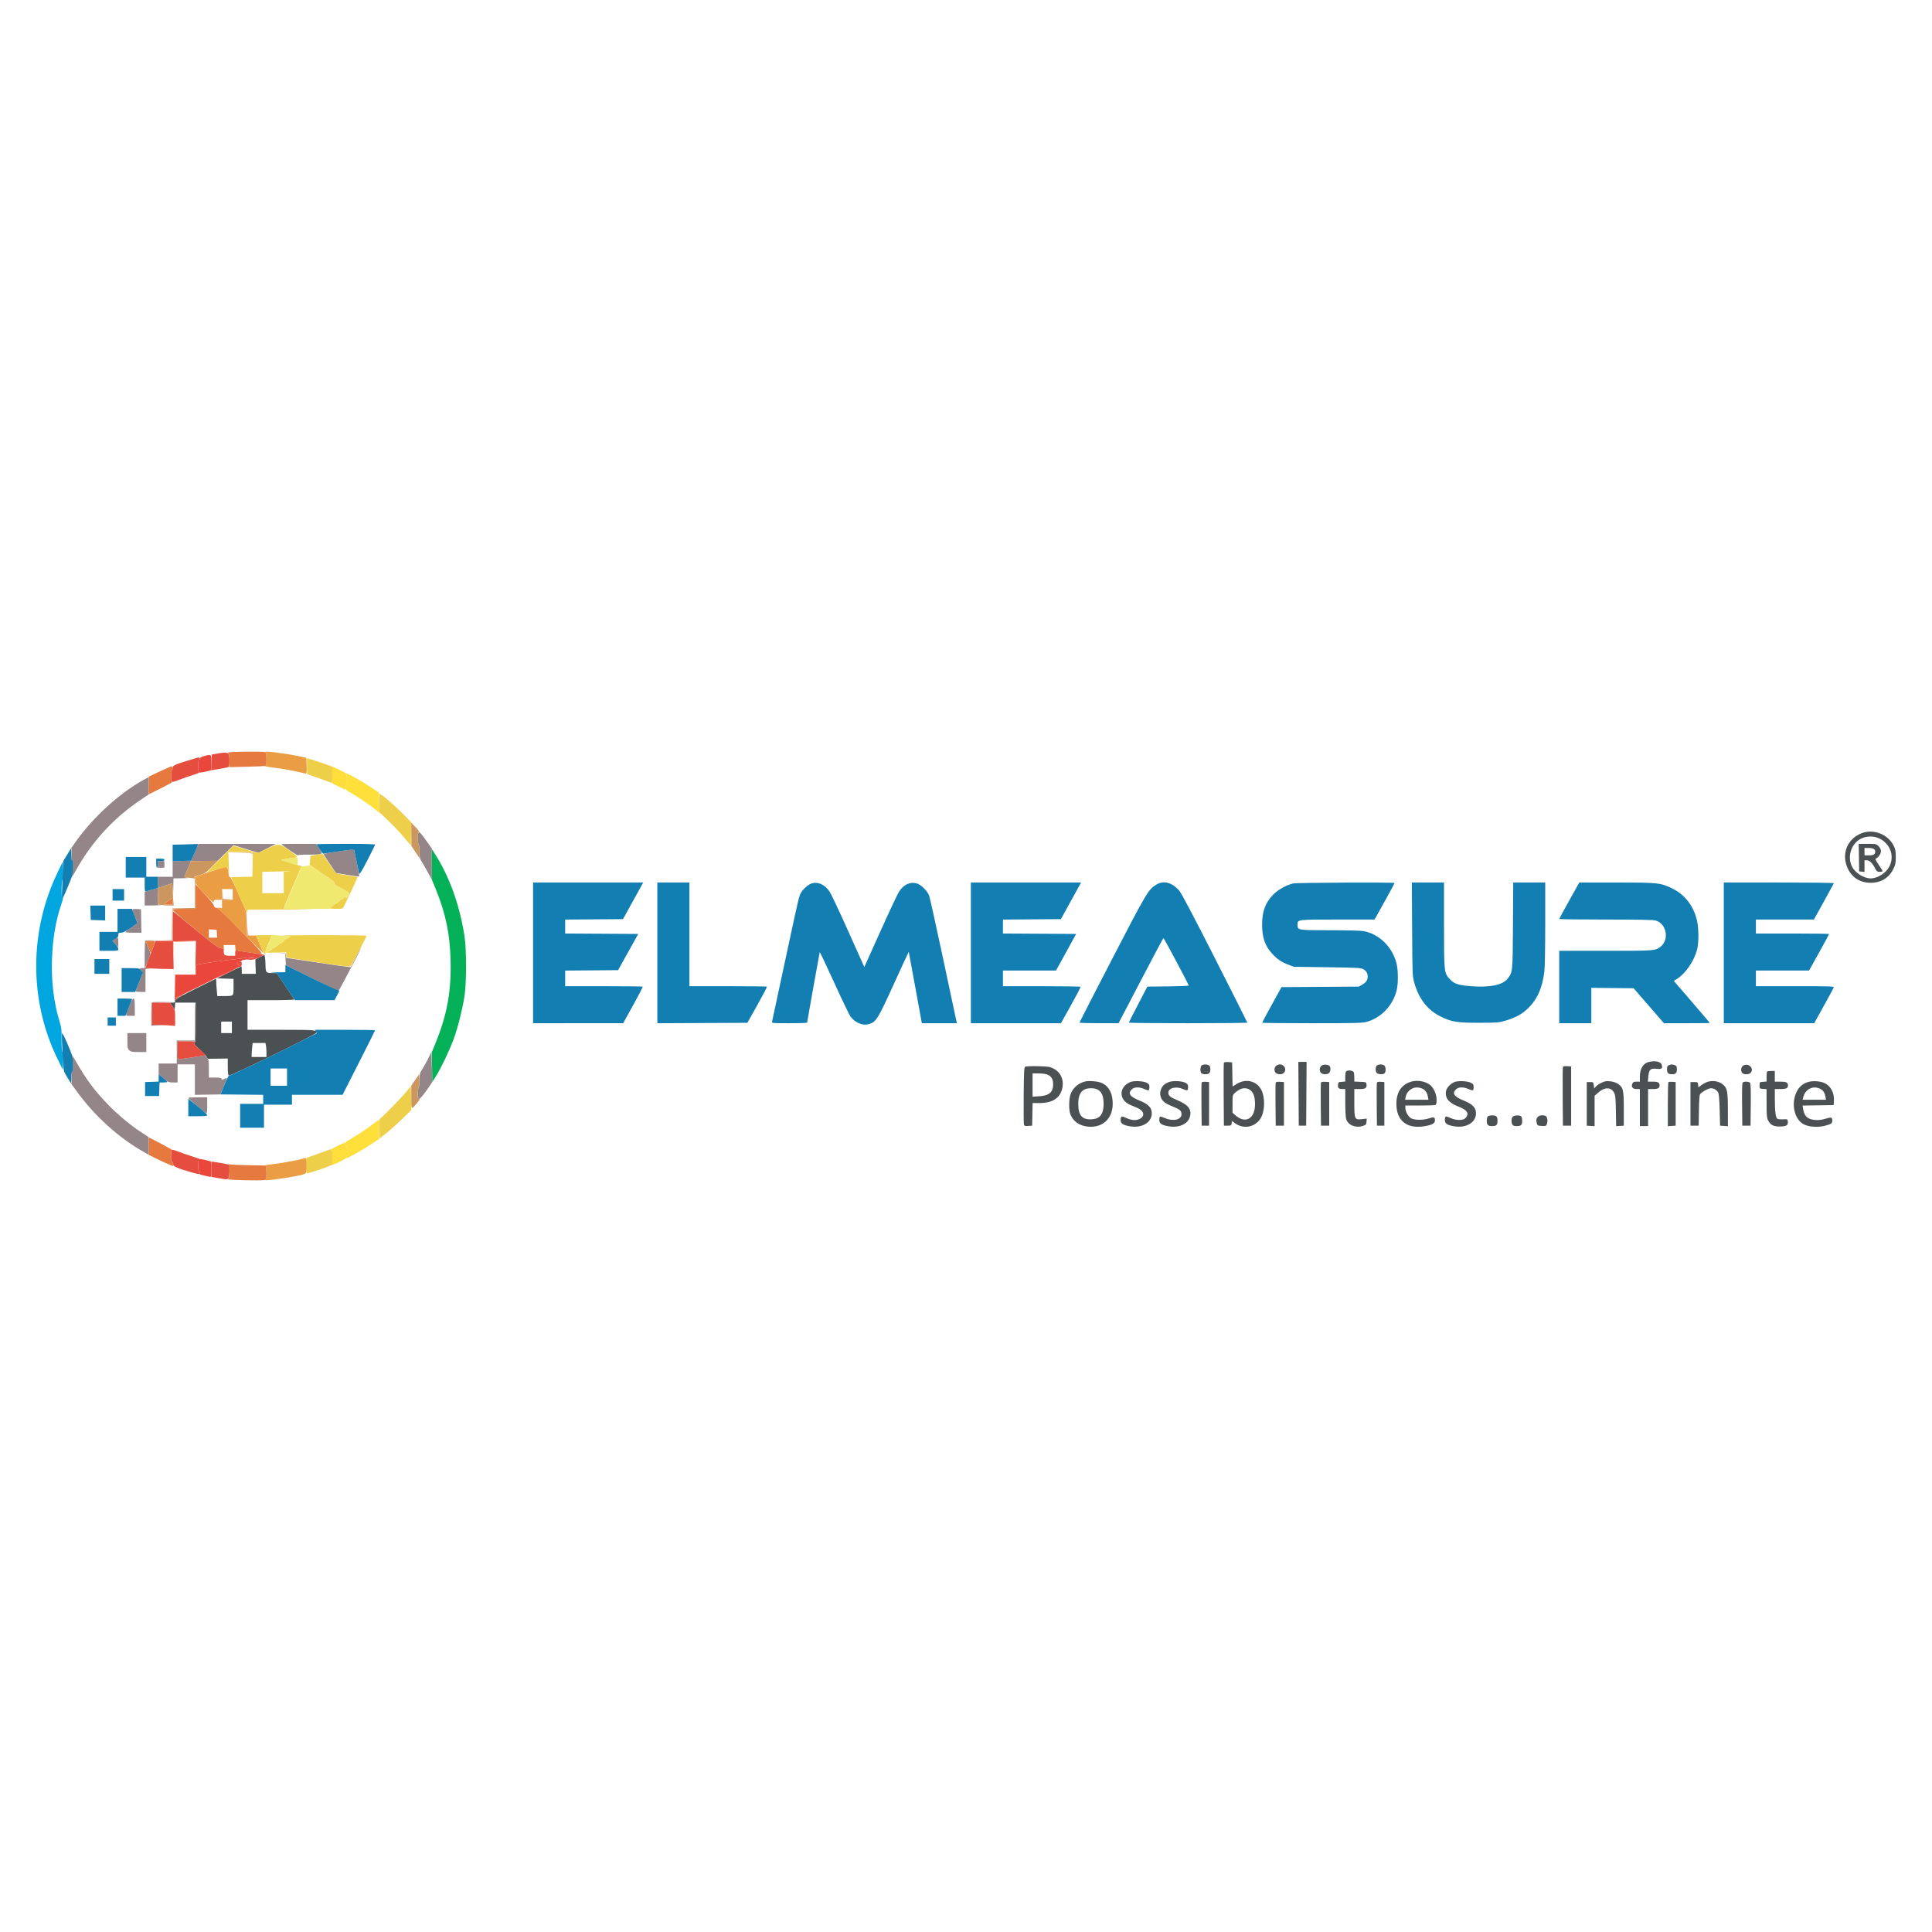 <svg xmlns="http://www.w3.org/2000/svg" xmlns:xlink="http://www.w3.org/1999/xlink" width="1080" height="1080" viewBox="0 0 1080 1080" xml:space="preserve"><desc>Created with Fabric.js 5.2.4</desc><defs></defs><rect x="0" y="0" width="100%" height="100%" fill="transparent"></rect><g transform="matrix(1 0 0 1 540 540)" id="c7729632-67af-4eb3-a6ff-5f8b910b944c"><rect style="stroke: none; stroke-width: 1; stroke-dasharray: none; stroke-linecap: butt; stroke-dashoffset: 0; stroke-linejoin: miter; stroke-miterlimit: 4; fill: rgb(255,255,255); fill-rule: nonzero; opacity: 1; visibility: hidden;" x="-540" y="-540" rx="0" ry="0" width="1080" height="1080"></rect></g><g transform="matrix(1 0 0 1 540 540)" id="c3f726fc-42aa-4e0e-9ea3-6a37c9bf7aff"></g><g transform="matrix(0.46 0 0 0.46 540 540)"><g style="">		<g transform="matrix(1 0 0 1 81.38 16.04)"><path style="stroke: none; stroke-width: 1; stroke-dasharray: none; stroke-linecap: butt; stroke-dashoffset: 0; stroke-linejoin: miter; stroke-miterlimit: 4; fill: rgb(75,81,82); fill-rule: evenodd; opacity: 1;" transform=" translate(-1211.49, -276.5)" d="M 2219.332 98.79 C 2200.886 105.383 2193.202 124.781 2201.977 142.605 C 2207.297 153.411 2217.041 159.333 2229.5 159.333 C 2241.87 159.333 2251.614 153.463 2256.942 142.8 C 2259.645 137.391 2260 135.677 2260 128.037 C 2260 120.769 2259.593 118.575 2257.443 114.261 C 2250.669 100.668 2233.537 93.713 2219.332 98.79 M 2220.086 104.717 C 2206.776 109.418 2200.224 126.719 2206.842 139.691 C 2210.796 147.44 2221.183 154 2229.5 154 C 2237.79 154 2248.204 147.442 2252.128 139.75 C 2262.636 119.151 2242.269 96.882 2220.086 104.717 M 2215.226 128.75 L 2215.5 145.5 L 2218.75 145.813 L 2222 146.127 L 2222 139.063 L 2222 132 L 2224.911 132 C 2228.15 132 2231.711 135.553 2235.068 142.134 C 2236.787 145.503 2237.488 146 2240.52 146 C 2242.434 146 2244 145.63 2244 145.178 C 2244 144.726 2241.775 141.126 2239.055 137.178 C 2236.109 132.901 2234.658 130 2235.466 130 C 2236.212 130 2237.987 128.615 2239.411 126.923 C 2242.918 122.756 2242.803 118.65 2239.077 114.923 C 2236.214 112.06 2235.936 112 2225.553 112 L 2214.952 112 L 2215.226 128.75 M 2222 121.5 L 2222 126 L 2227.3 126 C 2233.07 126 2235 124.831 2235 121.335 C 2235 118.407 2232.263 117 2226.566 117 L 2222 117 L 2222 121.5 M 271.5 249.8 L 266.5 252.5 L 266.789 261.25 L 267.078 270 L 258.539 270 L 250 270 L 250 265.5 C 250 263.025 249.804 261 249.565 261 C 249.325 261 242.499 264.262 234.396 268.25 L 219.662 275.5 L 229.831 275.785 L 240 276.07 L 240 285.918 C 240 297.406 240.483 296.964 227.895 296.986 L 220.289 297 L 219.652 290.25 C 219.301 286.538 219.011 281.813 219.007 279.75 C 219.003 277.688 218.777 276 218.505 276 C 218.233 276 206.983 281.508 193.505 288.241 C 172.34 298.813 169 300.789 169 302.741 C 169 304.587 168.449 305 165.986 305 L 162.972 305 L 165.736 309.193 L 168.5 313.387 L 168.807 309.193 L 169.115 305 L 181.557 305 L 194 305 L 194 328.8 C 194 346.484 193.679 352.932 192.75 353.892 C 191.741 354.936 192.806 356.376 198.287 361.375 C 202.021 364.78 205.911 368.84 206.933 370.398 L 208.791 373.231 L 220.896 373.064 L 233 372.897 L 233 382.98 C 233 390.334 233.352 393.198 234.301 393.562 C 236.612 394.449 340.824 343.524 340.941 341.45 C 341.125 338.189 338.763 338 297.8 338 L 257 338 L 257 320 L 257 302 L 285.583 302 C 301.604 302 314.02 301.614 313.833 301.121 C 313.65 300.637 308.775 293.231 303 284.663 L 292.5 269.083 L 288 269.028 C 278.98 268.917 279.104 269.069 278.784 257.723 C 278.626 252.121 278.057 247.538 277.5 247.381 C 276.95 247.226 274.25 248.315 271.5 249.8 M 225 335 L 225 342 L 231.5 342 L 238 342 L 238 335 L 238 328 L 231.5 328 L 225 328 L 225 335 M 262.648 359.25 C 262.301 362.137 262.013 365.962 262.009 367.75 L 262 371 L 271 371 L 280 371 L 280 365.625 C 280 362.669 279.719 358.844 279.375 357.125 L 278.75 354 L 271.014 354 L 263.279 354 L 262.648 359.25 M 1960.185 376.989 C 1953.068 378.674 1949 385.212 1949 394.968 L 1949 401 L 1944.979 401 C 1941.717 401 1940.753 401.448 1939.876 403.374 C 1938.099 407.274 1940.221 410 1945.035 410 L 1949 410 L 1949 432.5 L 1949 455 L 1954 455 L 1959 455 L 1959 432.5 L 1959 410 L 1964.8 410 C 1970.972 410 1973 408.887 1973 405.5 C 1973 402.095 1970.972 401 1964.661 401 L 1958.722 401 L 1959.273 394.926 C 1960.057 386.278 1961.817 384.6 1969.286 385.376 C 1975.649 386.037 1976.765 385.183 1975.6 380.543 C 1974.654 376.774 1967.784 375.191 1960.185 376.989 M 1443.477 378.198 C 1443.201 378.918 1443.093 396.381 1443.238 417.004 L 1443.5 454.5 L 1447.99 454.5 C 1452.139 454.5 1452.519 454.284 1452.99 451.655 L 1453.5 448.81 L 1456.192 450.931 C 1467.286 459.678 1482.669 456.41 1489.022 443.957 C 1493.423 435.33 1493.48 419.781 1489.141 411.277 C 1483.408 400.039 1470.301 396.784 1459.021 403.796 L 1454.053 406.885 L 1453.776 392.192 L 1453.5 377.5 L 1448.74 377.195 C 1445.508 376.988 1443.818 377.31 1443.477 378.198 M 1534.238 415.75 L 1534.5 454.5 L 1539 454.5 L 1543.5 454.5 L 1543.762 415.75 L 1544.023 377 L 1539 377 L 1533.977 377 L 1534.238 415.75 M 1416.75 381.08 C 1414.695 382.277 1414.319 388.919 1416.2 390.8 C 1416.86 391.46 1419.02 392 1421 392 C 1425.581 392 1427 390.542 1427 385.835 C 1427 383.136 1426.452 381.777 1425.066 381.035 C 1422.635 379.734 1419.027 379.754 1416.75 381.08 M 1507.223 381.557 C 1504.583 383.405 1504.239 388.096 1506.571 390.429 C 1507.436 391.293 1509.654 392 1511.5 392 C 1515.615 392 1518 389.793 1518 385.985 C 1518 382.822 1514.936 380 1511.5 380 C 1510.37 380 1508.445 380.701 1507.223 381.557 M 1562.25 381.495 C 1559.586 383.411 1559.231 388.088 1561.571 390.429 C 1562.436 391.293 1564.654 392 1566.5 392 C 1568.346 392 1570.564 391.293 1571.429 390.429 C 1573.107 388.75 1573.497 384.332 1572.154 382.215 C 1570.813 380.102 1564.796 379.665 1562.25 381.495 M 1629.75 381.08 C 1627.208 382.561 1627.338 389.576 1629.934 390.965 C 1632.546 392.363 1637.326 392.274 1638.8 390.8 C 1640.795 388.805 1640.3 382.231 1638.066 381.035 C 1635.635 379.734 1632.027 379.754 1629.75 381.08 M 1984.25 381.031 C 1982.465 381.748 1982 382.728 1982 385.768 C 1982 390.542 1983.404 392 1988 392 C 1992.595 392 1994 390.542 1994 385.775 C 1994 382.59 1993.571 381.787 1991.435 380.975 C 1988.392 379.818 1987.245 379.827 1984.25 381.031 M 2075 381.264 C 2072.184 382.709 2071.247 386.724 2072.974 389.951 C 2074.338 392.501 2081.049 392.808 2083.429 390.429 C 2088.408 385.45 2081.494 377.932 2075 381.264 M 1202 382.917 C 1200.727 383.773 1200.456 388.964 1200.207 417.213 C 1200.046 435.521 1200.174 451.537 1200.49 452.803 C 1201.003 454.86 1201.57 455.074 1205.782 454.803 L 1210.5 454.5 L 1210.778 440.75 L 1211.056 427 L 1219.402 427 C 1236.158 427 1245.478 420.333 1247.491 406.905 C 1248.866 397.739 1244.55 389.18 1236.5 385.107 C 1231.993 382.827 1230.119 382.545 1217.5 382.243 C 1209.162 382.044 1202.893 382.317 1202 382.917 M 1855.477 383.2 C 1855.2 383.921 1855.092 400.259 1855.237 419.506 L 1855.5 454.5 L 1860.5 454.5 L 1865.5 454.5 L 1865.5 418.5 L 1865.5 382.5 L 1860.74 382.195 C 1857.504 381.987 1855.818 382.31 1855.477 383.2 M 1592.75 388.039 C 1591.401 388.856 1591 390.451 1591 394.992 L 1591 400.885 L 1586.75 401.193 C 1582.72 401.484 1582.483 401.676 1582.176 404.895 C 1581.802 408.814 1583.06 409.963 1587.75 409.985 L 1591 410 L 1591.006 426.25 C 1591.009 435.188 1591.472 444.159 1592.035 446.186 C 1594.128 453.723 1603.315 457.672 1612.21 454.858 C 1616.174 453.603 1616.524 453.21 1616.814 449.693 L 1617.128 445.886 L 1611.2 446.557 C 1602.367 447.556 1602 446.747 1602 426.277 L 1602 410 L 1608.378 410 C 1615.549 410 1617.337 408.795 1616.822 404.31 C 1616.506 401.55 1616.372 401.495 1609.25 401.206 L 1602 400.912 L 1601.985 395.706 C 1601.976 392.843 1601.616 389.944 1601.185 389.265 C 1600.084 387.532 1594.844 386.77 1592.75 388.039 M 2103.667 388.667 C 2103.3 389.033 2103 391.932 2103 395.109 L 2103 400.885 L 2098.75 401.193 C 2094.51 401.499 2094.5 401.509 2094.5 405.5 C 2094.5 409.491 2094.51 409.501 2098.75 409.807 L 2103 410.115 L 2103.002 427.307 C 2103.003 441.699 2103.288 445.059 2104.752 447.929 C 2107.663 453.639 2111.15 455.5 2118.927 455.497 C 2126.955 455.494 2129.244 454.123 2128.801 449.585 C 2128.501 446.51 2128.483 446.501 2123 446.78 C 2119.975 446.933 2116.887 446.651 2116.138 446.151 C 2114.038 444.751 2113.091 437.747 2113.044 423.25 L 2113 410 L 2119.8 410 C 2126.997 410 2129 409.02 2129 405.5 C 2129 401.98 2126.997 401 2119.8 401 L 2113 401 L 2113 394.5 L 2113 388 L 2108.667 388 C 2106.283 388 2104.033 388.3 2103.667 388.667 M 1211 405.128 L 1211 419.257 L 1218.796 418.806 C 1230.934 418.103 1236 413.904 1236 404.546 C 1236 394.763 1231.166 391 1218.599 391 L 1211 391 L 1211 405.128 M 1274.5 400.872 C 1266.86 402.893 1260.902 407.888 1257.646 415 C 1255.168 420.412 1254.737 434.309 1256.86 440.336 C 1259.918 449.016 1267.871 454.69 1278.35 455.668 C 1295.912 457.308 1308.132 446.256 1308.391 428.5 C 1308.575 415.882 1304.321 407.245 1295.773 402.884 C 1291.348 400.627 1279.618 399.517 1274.5 400.872 M 1330.664 401.164 C 1328.554 401.755 1325.313 403.754 1323.462 405.605 C 1315.721 413.346 1318.682 424.583 1329.697 429.265 C 1331.788 430.154 1335.6 431.766 1338.166 432.847 C 1346.961 436.553 1348.028 443.419 1340.308 446.645 C 1335.925 448.476 1330.505 447.88 1324.277 444.881 C 1319.241 442.456 1318 442.981 1318 447.536 C 1318 451.926 1320.736 453.792 1329.336 455.265 C 1345.39 458.015 1357.933 449.115 1355.591 436.635 C 1354.635 431.539 1350.274 427.738 1341.17 424.069 C 1329.31 419.288 1326.525 415.384 1331.455 410.455 C 1334.544 407.365 1340.624 407.193 1346.851 410.018 C 1349.244 411.104 1351.607 411.743 1352.101 411.437 C 1352.596 411.132 1353 409.345 1353 407.467 C 1353 404.635 1352.453 403.768 1349.795 402.394 C 1345.858 400.358 1335.834 399.714 1330.664 401.164 M 1376.566 401.521 C 1371.586 403.422 1369.083 405.651 1367.362 409.718 C 1365.57 413.952 1365.642 417.443 1367.606 421.583 C 1369.441 425.449 1373.274 428.08 1382.125 431.549 C 1390.031 434.647 1392 436.458 1392 440.632 C 1392 447.374 1381.686 449.683 1371.641 445.19 C 1368.969 443.994 1366.382 443.264 1365.891 443.567 C 1365.401 443.87 1365 445.656 1365 447.536 C 1365 451.926 1367.736 453.792 1376.336 455.265 C 1388.708 457.384 1399.524 452.66 1402.117 444.004 C 1404.802 435.041 1400.499 429.222 1387 423.559 C 1378.088 419.82 1376 418.078 1376 414.381 C 1376 408.581 1385.544 406.249 1393.851 410.018 C 1396.244 411.104 1398.607 411.743 1399.101 411.437 C 1399.596 411.132 1400 409.345 1400 407.467 C 1400 404.627 1399.454 403.769 1396.758 402.375 C 1392.32 400.08 1381.535 399.624 1376.566 401.521 M 1669.759 401.423 C 1657.777 405.699 1652.112 416.08 1653.287 431.61 C 1654.659 449.747 1667.377 458.544 1687.315 455.146 C 1696.749 453.538 1700 451.715 1700 448.033 C 1700 443.997 1698.759 443.584 1692.728 445.613 C 1685.882 447.916 1675.548 447.918 1671.171 445.617 C 1667.548 443.712 1664.059 437.434 1664.022 432.75 L 1664 430 L 1681.418 430 C 1690.998 430 1699.548 429.727 1700.418 429.393 C 1701.605 428.938 1702 427.36 1702 423.072 C 1702 415.892 1698.051 407.53 1693.118 404.261 C 1686.638 399.969 1677.085 398.808 1669.759 401.423 M 1724.664 401.164 C 1719.709 402.553 1714.278 407.999 1713.451 412.407 C 1711.885 420.759 1716.797 426.837 1728.832 431.436 C 1739.509 435.516 1742.108 440.05 1736.884 445.483 C 1734.115 448.364 1725.04 448.196 1718.777 445.147 C 1716.18 443.883 1713.592 443.134 1713.027 443.483 C 1712.462 443.832 1712 445.656 1712 447.536 C 1712 451.926 1714.736 453.792 1723.336 455.265 C 1739.39 458.015 1751.933 449.115 1749.591 436.635 C 1748.635 431.539 1744.274 427.738 1735.17 424.069 C 1723.31 419.288 1720.525 415.384 1725.455 410.455 C 1728.544 407.365 1734.624 407.193 1740.851 410.018 C 1743.244 411.104 1745.607 411.743 1746.101 411.437 C 1746.596 411.132 1747 409.345 1747 407.467 C 1747 404.635 1746.453 403.768 1743.795 402.394 C 1739.858 400.358 1729.834 399.714 1724.664 401.164 M 1905.994 400.886 C 1901.757 402.256 1897.591 404.689 1895.498 407.014 L 1893.5 409.233 L 1893 405.367 C 1892.514 401.606 1892.391 401.5 1888.5 401.5 L 1884.5 401.5 L 1884.5 428 L 1884.5 454.5 L 1889.25 454.805 L 1894 455.11 L 1894 436.64 L 1894 418.17 L 1898.614 414.109 C 1906.1 407.519 1913.629 407.508 1917.491 414.08 C 1919.27 417.109 1919.539 419.65 1919.844 436.301 L 1920.189 455.102 L 1924.844 454.801 L 1929.5 454.5 L 1929.5 434 C 1929.5 410.786 1928.789 407.857 1922.094 403.464 C 1918.175 400.893 1910.013 399.586 1905.994 400.886 M 2030.748 401.427 C 2028.684 402.163 2025.45 403.945 2023.562 405.385 L 2020.127 408.005 L 2019.814 404.752 C 2019.511 401.611 2019.347 401.5 2015 401.5 L 2010.5 401.5 L 2010.5 428 L 2010.5 454.5 L 2015.5 454.5 L 2020.5 454.5 L 2020.773 436.074 C 2020.962 423.362 2021.427 417.185 2022.273 416.154 C 2024.693 413.204 2032.45 409 2035.473 409 C 2038.971 409 2042.393 411.069 2044.242 414.301 C 2045.075 415.757 2045.669 422.922 2046 435.5 L 2046.5 454.5 L 2051.25 454.805 L 2056 455.11 L 2055.978 434.805 C 2055.955 413.049 2055.197 409.092 2050.207 404.655 C 2045.446 400.421 2037.337 399.076 2030.748 401.427 M 2153.821 401.336 C 2147.203 403.201 2142.581 407.112 2139.463 413.486 C 2132.387 427.948 2136.84 447.355 2148.532 453.015 C 2154.942 456.118 2165.446 456.77 2173.947 454.592 C 2181.859 452.565 2183.185 451.516 2182.801 447.585 C 2182.454 444.033 2181.655 443.945 2173 446.501 C 2166.662 448.373 2158.803 447.984 2154.129 445.567 C 2150.557 443.719 2148.333 439.937 2147.404 434.127 L 2146.752 430.045 L 2165.626 429.773 L 2184.5 429.5 L 2184.824 424.5 C 2185.442 414.951 2181.284 406.716 2173.954 402.977 C 2168.879 400.387 2159.807 399.648 2153.821 401.336 M 1416.473 402.209 C 1416.194 402.938 1416.085 415.002 1416.232 429.017 L 1416.5 454.5 L 1421 454.5 L 1425.5 454.5 L 1425.5 428 L 1425.5 401.5 L 1421.241 401.192 C 1418.394 400.986 1416.813 401.323 1416.473 402.209 M 1506.472 402.212 C 1506.193 402.939 1506.085 415.002 1506.232 429.017 L 1506.5 454.5 L 1511.5 454.5 L 1516.5 454.5 L 1516.5 428 L 1516.5 401.5 L 1511.74 401.195 C 1508.485 400.986 1506.819 401.308 1506.472 402.212 M 1561.472 402.212 C 1561.193 402.939 1561.085 415.002 1561.232 429.017 L 1561.5 454.5 L 1566.5 454.5 L 1571.5 454.5 L 1571.5 428 L 1571.5 401.5 L 1566.74 401.195 C 1563.485 400.986 1561.819 401.308 1561.472 402.212 M 1629.473 402.209 C 1629.194 402.938 1629.085 415.002 1629.232 429.017 L 1629.5 454.5 L 1634 454.5 L 1638.5 454.5 L 1638.5 428 L 1638.5 401.5 L 1634.241 401.192 C 1631.394 400.986 1629.813 401.323 1629.473 402.209 M 1983.714 401.62 C 1983.321 402.012 1983 414.208 1983 428.721 L 1983 455.11 L 1987.75 454.805 L 1992.5 454.5 L 1992.5 428 L 1992.5 401.5 L 1988.464 401.203 C 1986.244 401.04 1984.106 401.227 1983.714 401.62 M 2074.233 401.835 C 2073.252 402.458 2073.026 408.492 2073.233 428.57 L 2073.5 454.5 L 2078.5 454.5 L 2083.5 454.5 L 2083.767 429.123 C 2083.956 411.241 2083.698 403.341 2082.895 402.373 C 2081.654 400.879 2076.267 400.544 2074.233 401.835 M 1671.304 409.956 C 1667.488 412.283 1665.259 415.457 1664.39 419.802 L 1663.75 423 L 1677.92 423 L 1692.091 423 L 1691.394 419.25 C 1690.442 414.117 1688.2 410.982 1684.328 409.364 C 1679.763 407.456 1675.052 407.671 1671.304 409.956 M 2155.034 409.752 C 2151.456 411.556 2148.643 415.457 2147.461 420.25 L 2146.783 423 L 2161.003 423 L 2175.223 423 L 2174.537 419.25 C 2173.59 414.067 2171.44 411.082 2167.454 409.416 C 2162.945 407.532 2159.235 407.632 2155.034 409.752 M 1273.42 410.886 C 1268.567 413.845 1266.5 419.147 1266.553 428.5 C 1266.63 442.094 1271.327 447.399 1282.718 446.759 C 1292.926 446.185 1297.34 440.525 1297.347 428 C 1297.355 414.821 1292.658 409.007 1282 409.007 C 1278.379 409.007 1275.448 409.649 1273.42 410.886 M 1462.5 410.569 C 1460.85 411.426 1458.263 413.307 1456.75 414.75 C 1454.085 417.294 1454 417.703 1454 428.083 L 1454 438.793 L 1457.611 441.963 C 1469.737 452.61 1481.309 446.039 1481.322 428.5 C 1481.328 419.76 1479.727 414.79 1475.857 411.533 C 1472.336 408.57 1467.082 408.191 1462.5 410.569 M 1764.2 443.2 C 1763.54 443.86 1763 446.245 1763 448.5 C 1763 453.658 1764.342 455 1769.5 455 C 1774.658 455 1776 453.658 1776 448.5 C 1776 443.342 1774.658 442 1769.5 442 C 1767.245 442 1764.86 442.54 1764.2 443.2 M 1794.571 443.571 C 1792.778 445.365 1792.505 450.206 1794.035 453.066 C 1794.81 454.514 1796.142 455 1799.335 455 C 1804.66 455 1806 453.693 1806 448.5 C 1806 446.245 1805.46 443.86 1804.8 443.2 C 1803.078 441.478 1796.424 441.719 1794.571 443.571 M 1824.363 444.568 C 1823.043 446.583 1822.877 447.93 1823.59 450.818 C 1824.481 454.421 1824.613 454.506 1829.755 454.802 C 1834.704 455.087 1835.071 454.942 1836.071 452.313 C 1837.397 448.827 1836.456 443.389 1834.391 442.597 C 1830.525 441.113 1826.051 441.993 1824.363 444.568" stroke-linecap="round"></path></g>		<g transform="matrix(1 0 0 1 -867.85 -0.01)"><path style="stroke: none; stroke-width: 1; stroke-dasharray: none; stroke-linecap: butt; stroke-dashoffset: 0; stroke-linejoin: miter; stroke-miterlimit: 4; fill: rgb(148,134,136); fill-rule: evenodd; opacity: 1;" transform=" translate(-262.25, -260.45)" d="M 130.076 34.598 C 101.113 50.718 68.98 80.052 48.409 109.152 L 43 116.805 L 43.015 125.152 C 43.026 131.111 43.32 133.071 44.043 132 C 45.224 130.251 44.818 147.899 43.583 152 C 43.169 153.375 45.17 150.236 48.029 145.024 C 67.304 109.895 94.364 80.396 127.75 58.12 L 137 51.948 L 137 41.474 C 137 35.713 136.887 31.005 136.75 31.011 C 136.613 31.018 133.609 32.632 130.076 34.598 M 464 104.891 C 464 109.286 464.45 113.16 465 113.5 C 465.55 113.84 466 117.591 466 121.837 C 466 126.96 466.487 130.251 467.45 131.625 C 468.247 132.764 471.622 138.591 474.95 144.574 L 481 155.454 L 481 136.604 L 481 117.754 L 476.321 111.127 C 464.926 94.985 464 94.517 464 104.891 M 192.905 122.284 L 188.472 132.5 L 177.236 132.783 L 166 133.066 L 166 142.533 L 166 152 L 157 152 L 148 152 L 148 158.813 L 148 165.627 L 140 167.939 L 132 170.25 L 132 178.625 L 132 187 L 143.25 186.84 C 149.438 186.752 153.022 186.497 151.216 186.274 L 147.931 185.868 L 148.216 175.684 L 148.5 165.5 L 156.5 162.835 C 160.9 161.37 164.82 160.132 165.211 160.085 C 165.602 160.038 166.072 163.938 166.255 168.75 C 166.562 176.805 166.605 176.566 166.794 165.75 L 167 154 L 177.75 153.825 C 183.662 153.729 186.55 153.476 184.167 153.264 C 181.319 153.01 180.002 152.469 180.325 151.688 C 180.595 151.035 182.5 146.563 184.557 141.75 L 188.297 133 L 204.289 133 L 220.28 133 L 230.141 123.312 L 240.002 113.624 L 255.062 118.29 L 270.122 122.956 L 280.811 117.539 L 291.5 112.123 L 244.419 112.095 L 197.337 112.067 L 192.905 122.284 M 298.083 112.409 C 300.454 114.739 318 126.697 318 125.983 C 318 125.429 323.295 125.087 330.75 125.161 C 337.762 125.229 344.497 124.88 345.716 124.383 C 347.923 123.485 347.916 123.456 344.216 117.754 L 340.5 112.027 L 319.083 112.013 C 307.304 112.006 297.854 112.184 298.083 112.409 M 367.659 121.102 C 357.847 122.613 349.635 124.032 349.411 124.256 C 349.187 124.479 352.506 129.801 356.787 136.081 L 364.57 147.5 L 378.421 149.78 C 386.04 151.034 392.468 151.866 392.706 151.627 C 393.243 151.091 386.888 119.719 386.083 118.928 C 385.762 118.614 377.472 119.592 367.659 121.102 M 148 137 L 148 141 L 152 141 L 156 141 L 156 137 L 156 133 L 152 133 L 148 133 L 148 137 M 117 191.843 C 117 192.364 118.35 195.963 120 199.84 C 121.65 203.718 122.993 207.253 122.984 207.695 C 122.975 208.138 119.796 210.727 115.92 213.449 C 112.044 216.171 108.649 218.758 108.377 219.199 C 108.105 219.639 112.421 220 117.968 220 L 128.055 220 L 127.777 205.75 L 127.5 191.5 L 122.25 191.198 C 119.362 191.031 117 191.322 117 191.843 M 95.75 227.758 C 94.237 228.696 93 229.721 93 230.035 C 93 230.35 94.575 232.134 96.5 234 L 100 237.392 L 100 231.696 C 100 228.563 99.662 226.012 99.25 226.027 C 98.838 226.041 97.263 226.82 95.75 227.758 M 132.667 229.667 C 132.3 230.033 132 237.683 132 246.667 L 132 263 L 129 263 C 125.496 263 125.301 263.619 127.918 266.436 C 129.817 268.479 129.792 268.61 125.418 279.456 C 122.988 285.482 121 290.769 121 291.206 C 121 291.643 123.7 292 127 292 L 133 292 L 133 278.066 L 133 264.133 L 135.75 263.716 L 138.5 263.3 L 135.75 263.15 C 134.238 263.067 133 262.597 133 262.105 C 133 261.612 134.35 258.037 136 254.16 C 137.65 250.282 139 246.385 139 245.5 C 139 244.615 137.678 240.783 136.061 236.985 L 133.123 230.079 L 141.311 229.743 L 149.5 229.407 L 141.417 229.204 C 136.971 229.092 133.033 229.3 132.667 229.667 M 388.394 250.25 C 385.302 256.438 382.617 261.668 382.429 261.873 C 382.241 262.078 364.54 259.626 343.092 256.424 L 304.097 250.603 L 303.799 247.552 C 303.505 244.549 303.408 244.499 297.745 244.418 L 291.99 244.336 L 297.452 244.716 L 302.914 245.097 L 303.207 252.299 L 303.5 259.5 L 335 275.171 C 352.325 283.79 366.81 290.878 367.189 290.921 C 367.826 290.994 371.813 283.638 388.695 251.25 C 392.207 244.512 394.841 239 394.549 239 C 394.256 239 391.486 244.063 388.394 250.25 M 113.747 308.25 C 108.022 321.925 107.972 321 114.433 321 L 120 321 L 120 310.5 C 120 297.183 118.591 296.676 113.747 308.25 M 140.667 304.667 C 140.3 305.033 140 311.558 140 319.167 L 140 333 L 149.75 332.792 L 159.5 332.585 L 150.25 332.255 L 141 331.925 L 141 318.491 L 141 305.056 L 154.75 304.748 L 168.5 304.439 L 154.917 304.219 C 147.446 304.099 141.033 304.3 140.667 304.667 M 193 328 L 193 351 L 182 351 L 171 351 L 171 365 L 171 379 L 160 379 L 149 379 L 149 385.35 L 149 391.7 L 154.921 396.85 C 160.528 401.727 161.138 402 166.421 402 L 172 402 L 172 391 L 172 380 L 182.5 380 L 193 380 L 193 398.525 L 193 417.051 L 208.595 416.775 L 224.19 416.5 L 227.566 408.128 C 232.82 395.101 232.755 395.558 229.072 397.463 C 226.294 398.899 225.902 398.907 225.375 397.535 C 224.919 396.347 223.117 396 217.393 396 L 210 396 L 209.995 385.25 C 209.991 375.592 209.762 374.222 207.745 371.765 L 205.5 369.03 L 189.5 371.502 C 180.7 372.861 173.162 373.979 172.75 373.986 C 172.338 373.994 172 369.05 172 363 L 172 352 L 183 352 L 194 352 L 194 328.5 C 194 315.575 193.775 305 193.5 305 C 193.225 305 193 315.35 193 328 M 111 351.326 C 111 359.781 111.216 360.854 113.314 362.826 C 115.344 364.732 116.76 365 124.814 365 L 134 365 L 134 353.5 L 134 342 L 122.5 342 L 111 342 L 111 351.326 M 476.681 372.587 C 474.581 376.835 471.318 382.725 469.431 385.675 C 466.277 390.607 466 391.666 466 398.819 C 466 403.099 465.529 407.071 464.953 407.647 C 464.354 408.246 464.033 411.859 464.203 416.097 L 464.5 423.5 L 468 419.939 C 469.925 417.98 473.75 413.03 476.5 408.939 L 481.5 401.5 L 481 383.181 L 480.5 364.862 L 476.681 372.587 M 43.59 368.5 C 44.925 371.657 45.349 389.334 44.071 388.544 C 43.344 388.095 43 390.436 43 395.836 L 43 403.79 L 48.615 411.645 C 70.223 441.877 100.141 469.094 130.75 486.365 L 137 489.891 L 136.984 479.196 L 136.969 468.5 L 128.119 462.71 C 114.72 453.943 99.68 441.457 87.962 429.37 C 71.659 412.555 61.939 399.664 49.979 379 C 46 372.125 43.125 367.4 43.59 368.5 M 185 420.859 C 185 421.632 203.492 437.358 206.685 439.3 C 207.737 439.94 208 438.093 208 430.05 L 208 420 L 196.5 420 C 190.175 420 185 420.386 185 420.859" stroke-linecap="round"></path></g>		<g transform="matrix(1 0 0 1 -1113.52 -0.42)"><path style="stroke: none; stroke-width: 1; stroke-dasharray: none; stroke-linecap: butt; stroke-dashoffset: 0; stroke-linejoin: miter; stroke-miterlimit: 4; fill: rgb(0,166,224); fill-rule: evenodd; opacity: 1;" transform=" translate(-16.58, -260.05)" d="M 25.825 147.546 C -8.527 219.358 -8.327 303.348 26.363 374 L 32.5 386.5 L 32.786 376.752 C 32.955 371.005 32.621 366.16 31.973 364.949 C 31.305 363.701 30.939 357.711 31.041 349.697 C 31.189 338.11 30.901 335.503 28.682 328.331 C 21.727 305.856 18.527 280.271 19.322 253.5 C 20.076 228.126 23.824 205.641 30.646 185.575 C 32.908 178.921 33.782 174.352 32 178.5 C 31.449 179.782 31.115 176.438 31.07 169.184 C 31.032 162.961 31.466 156.998 32.035 155.935 C 32.615 154.851 32.945 149.512 32.785 143.796 L 32.5 133.591 L 25.825 147.546" stroke-linecap="round"></path></g>		<g transform="matrix(1 0 0 1 -924.65 -0.04)"><path style="stroke: none; stroke-width: 1; stroke-dasharray: none; stroke-linecap: butt; stroke-dashoffset: 0; stroke-linejoin: miter; stroke-miterlimit: 4; fill: rgb(229,77,63); fill-rule: evenodd; opacity: 1;" transform=" translate(-205.45, -260.42)" d="M 220 2.358 L 213.5 3.5 L 213.216 13.055 L 212.932 22.611 L 222.758 20.993 C 228.162 20.104 233.127 19.04 233.792 18.629 C 234.55 18.16 235 15.272 235 10.87 C 235 0.561 233.871 -0.079 220 2.358 M 195.5 7.48 C 194.95 7.658 190.45 9.021 185.5 10.51 C 169.026 15.466 166 16.863 166 19.513 C 166 20.816 165.55 22.16 165 22.5 C 164.45 22.84 164 26.166 164 29.892 C 164 37.962 164.17 38.028 174.514 33.964 C 178.371 32.448 185.571 29.968 190.514 28.453 C 195.456 26.937 198.938 25.503 198.25 25.265 C 196.711 24.734 196.47 10 198 10 C 198.55 10 199 9.325 199 8.5 C 199 7.09 197.797 6.739 195.5 7.48 M 166 212 L 166 230 L 155.658 230 L 145.316 230 L 142.536 237.25 C 141.008 241.238 138.183 248.459 136.26 253.298 C 134.337 258.137 133.079 262.412 133.464 262.798 C 133.85 263.184 141.602 263.66 150.692 263.855 L 167.218 264.21 L 166.859 247.355 L 166.5 230.5 L 180.408 230.221 L 194.316 229.942 L 193.884 250.221 C 193.647 261.374 193.596 267.944 193.772 264.819 C 194.068 259.558 194.291 259.097 196.796 258.574 C 202.499 257.382 233.645 252.876 236.5 252.829 C 238.15 252.802 245.125 251.934 252 250.901 C 267.103 248.63 267.901 248.638 261.5 251 L 256.5 252.845 L 260.779 252.922 C 263.721 252.976 267.001 252.011 271.279 249.834 L 277.5 246.667 L 262 244.398 C 253.475 243.15 245.488 241.937 244.25 241.703 C 242.278 241.33 242 241.693 242 244.639 L 242 248 L 235.617 248 C 228.806 248 228.052 247.344 228.014 241.378 C 228.003 239.693 227.208 239.129 224.155 238.641 C 221.031 238.141 215.295 233.902 193.538 216.013 C 178.814 203.906 166.594 194 166.383 194 C 166.172 194 166 202.1 166 212 M 245.75 255.689 C 243.449 256.291 243.535 257.561 245.994 259.283 C 247.09 260.051 247.666 261 247.274 261.393 C 246.882 261.785 247.335 261.809 248.28 261.446 C 249.358 261.032 250 259.706 250 257.893 C 250 255.032 249.419 254.73 245.75 255.689 M 233 268 C 226.675 271.243 221.95 273.897 222.5 273.897 C 223.05 273.897 228.675 271.243 235 268 C 241.325 264.757 246.05 262.103 245.5 262.103 C 244.95 262.103 239.325 264.757 233 268 M 168.37 288 C 168.331 297.625 168.481 304.328 168.702 302.896 C 169.008 300.917 170.29 299.737 174.049 297.977 C 176.769 296.703 178.814 295.481 178.594 295.261 C 178.374 295.041 176.368 295.792 174.137 296.93 C 171.905 298.069 169.849 299 169.567 299 C 169.285 299 168.917 292.587 168.748 284.75 C 168.455 271.152 168.437 271.301 168.37 288 M 141 318.5 L 141 332 L 147.349 332 C 150.841 332 157.141 332.291 161.349 332.647 L 169 333.293 L 169 323.577 C 169 314.382 168.836 313.622 165.952 309.43 L 162.904 305 L 151.952 305 L 141 305 L 141 318.5 M 172 363 C 172 369.05 172.338 373.995 172.75 373.989 C 173.653 373.977 198.066 370.299 202.968 369.437 L 206.436 368.828 L 198.983 362.05 C 192.414 356.077 191.69 355.078 192.887 353.636 C 194.13 352.138 193.307 352 183.122 352 L 172 352 L 172 363 M 165.198 483.767 C 163.711 484.263 163.52 498 165 498 C 165.55 498 166 499.113 166 500.474 C 166 503.906 171.545 506.404 191.325 511.883 C 197.465 513.583 198.211 513.615 198.755 512.196 C 199.088 511.329 198.829 510.443 198.18 510.227 C 196.488 509.663 196.555 495.02 198.25 494.943 C 198.938 494.912 195.45 493.637 190.5 492.11 C 185.55 490.583 178.102 487.991 173.948 486.351 C 169.795 484.71 165.857 483.548 165.198 483.767 M 213 507.278 L 213 516.774 L 219.75 517.93 C 223.463 518.566 227.774 519.288 229.33 519.534 C 233.82 520.245 235 518.179 235 509.61 L 235 502.077 L 231.25 501.13 C 229.188 500.609 225.25 499.884 222.5 499.52 C 219.75 499.155 216.488 498.615 215.25 498.32 C 213.037 497.792 213 497.939 213 507.278" stroke-linecap="round"></path></g>		<g transform="matrix(1 0 0 1 -762.04 -0.14)"><path style="stroke: none; stroke-width: 1; stroke-dasharray: none; stroke-linecap: butt; stroke-dashoffset: 0; stroke-linejoin: miter; stroke-miterlimit: 4; fill: rgb(255,221,58); fill-rule: evenodd; opacity: 1;" transform=" translate(-368.07, -260.32)" d="M 360 28.306 L 360 38.561 L 367.517 42.281 C 371.651 44.326 375.251 46 375.517 46 C 375.782 46 376 44.875 376 43.5 C 376 42.125 376.45 41 377 41 C 378.65 41 378.232 28.089 376.527 26.384 C 375.716 25.574 371.666 23.367 367.527 21.481 L 360 18.05 L 360 28.306 M 367 478.828 L 359.5 482.5 L 359.786 492.25 C 359.994 499.338 359.744 502 358.87 502 C 358.208 502 357.907 502.241 358.201 502.535 C 358.906 503.239 373.928 496.375 376.218 494.302 C 377.599 493.052 378 491.138 378 485.786 C 378 481.438 377.63 479.111 377 479.5 C 376.433 479.851 376 479.01 376 477.559 C 376 476.152 375.663 475.035 375.25 475.078 C 374.837 475.121 371.125 476.808 367 478.828" stroke-linecap="round"></path></g>		<g transform="matrix(1 0 0 1 -628.34 -0.46)"><path style="stroke: none; stroke-width: 1; stroke-dasharray: none; stroke-linecap: butt; stroke-dashoffset: 0; stroke-linejoin: miter; stroke-miterlimit: 4; fill: rgb(4,177,88); fill-rule: evenodd; opacity: 1;" transform=" translate(-501.76, -260)" d="M 481.026 136.942 L 481 155.385 L 486.467 168.942 C 497.887 197.26 502.973 222.077 503.738 253.217 C 504.677 291.448 499.603 319.392 485.373 354.351 L 480.956 365.203 L 481.228 383.351 L 481.5 401.5 L 486.197 394 C 492.466 383.991 502.864 362.077 507.786 348.5 C 512.61 335.19 518.258 312.623 520.673 297 C 523.194 280.695 523.184 240.196 520.655 224 C 514.741 186.116 502.268 151.538 484.583 124 L 481.051 118.5 L 481.026 136.942" stroke-linecap="round"></path></g>		<g transform="matrix(1 0 0 1 -733.69 -0.27)"><path style="stroke: none; stroke-width: 1; stroke-dasharray: none; stroke-linecap: butt; stroke-dashoffset: 0; stroke-linejoin: miter; stroke-miterlimit: 4; fill: rgb(255,224,58); fill-rule: evenodd; opacity: 1;" transform=" translate(-396.41, -260.19)" d="M 376.75 26.662 C 378.281 27.28 378.52 41 377 41 C 376.45 41 376 42.238 376 43.752 C 376 46.016 376.84 46.946 380.74 49.002 C 387.404 52.514 406.259 65.194 412.137 70.115 L 417.063 74.239 L 416.782 61.931 L 416.5 49.623 L 405.895 42.562 C 395.474 35.623 378.106 25.924 376.379 26.079 C 375.896 26.122 376.063 26.385 376.75 26.662 M 412 450.607 C 404.121 456.888 392.764 464.603 384 469.627 C 376.243 474.074 375.528 474.742 375.818 477.267 C 375.993 478.789 376.555 479.775 377.068 479.458 C 378.516 478.563 378.213 492.371 376.75 493.947 C 374.413 496.465 395.288 485.006 406.168 477.799 L 417 470.623 L 417 458.812 C 417 452.315 416.887 447.004 416.75 447.01 C 416.613 447.015 414.475 448.634 412 450.607" stroke-linecap="round"></path></g>		<g transform="matrix(1 0 0 1 -913.21 -0.09)"><path style="stroke: none; stroke-width: 1; stroke-dasharray: none; stroke-linecap: butt; stroke-dashoffset: 0; stroke-linejoin: miter; stroke-miterlimit: 4; fill: rgb(234,70,60); fill-rule: evenodd; opacity: 1;" transform=" translate(-216.89, -260.37)" d="M 204.005 5.395 C 201.198 6.143 199.386 7.233 199.181 8.297 C 199.001 9.234 198.436 10 197.927 10 C 196.389 10 196.778 24.701 198.331 25.297 C 199.064 25.578 202.664 25.09 206.331 24.212 L 213 22.617 L 213 13.308 C 213 2.754 213.211 2.94 204.005 5.395 M 254 250.62 C 249.325 251.385 242.575 252.249 239 252.539 C 232.804 253.043 202.548 257.372 196.75 258.584 C 194.124 259.133 194 259.427 194 265.079 L 194 271 L 181.5 271 L 169 271 L 169 285 C 169 292.7 169.361 299 169.803 299 C 170.245 299 187.008 290.854 207.053 280.899 C 227.099 270.943 244.588 262.375 245.917 261.86 L 248.334 260.922 L 246.167 259.405 C 243.218 257.339 243.444 256.281 247 255.5 C 248.65 255.138 250 254.427 250 253.921 C 250 253.414 251.463 252.965 253.25 252.922 C 255.037 252.88 258.75 252.015 261.5 251 C 267.406 248.821 265.566 248.728 254 250.62 M 197 502.364 C 197 507.32 197.392 510 198.117 510 C 198.732 510 199.004 510.877 198.723 511.951 C 198.284 513.632 198.996 514.057 203.856 515.02 C 206.96 515.635 210.287 516.362 211.25 516.636 C 212.829 517.086 213 516.205 213 507.614 L 213 498.094 L 209.25 497.025 C 207.188 496.437 203.588 495.68 201.25 495.342 L 197 494.728 L 197 502.364" stroke-linecap="round"></path></g>		<g transform="matrix(1 0 0 1 -869.51 -0.07)"><path style="stroke: none; stroke-width: 1; stroke-dasharray: none; stroke-linecap: butt; stroke-dashoffset: 0; stroke-linejoin: miter; stroke-miterlimit: 4; fill: rgb(234,157,66); fill-rule: evenodd; opacity: 1;" transform=" translate(-260.59, -260.4)" d="M 278.75 0.575 C 280.435 1.373 280.514 17 278.833 17 C 278.192 17 277.965 17.298 278.329 17.662 C 278.693 18.026 284.213 18.923 290.597 19.656 C 296.981 20.388 307.436 22.161 313.83 23.595 C 320.225 25.029 326.27 26.359 327.264 26.551 C 328.922 26.87 329.048 26.099 328.786 17.221 L 328.5 7.543 L 323 6.285 C 306.881 2.599 274.086 -1.633 278.75 0.575 M 209.5 146.494 C 199.05 149.986 191.287 152.879 192.25 152.922 C 193.632 152.984 194 153.9 194 157.278 C 194 161.356 194.511 162.091 204.949 173.028 C 213.695 182.191 215.909 184.047 215.949 182.25 C 215.995 180.223 216.496 180 221 180 L 226 180 L 226 185.061 L 226 190.123 L 221.75 189.699 C 219.412 189.466 218.503 189.468 219.73 189.702 C 221.004 189.946 233.776 202.212 249.524 218.314 C 264.684 233.817 276.758 245.6 276.354 244.5 C 275.95 243.4 273.756 238.225 271.477 233 L 267.334 223.5 L 261.917 223.5 L 256.5 223.5 L 255.983 209 L 255.466 194.5 L 246.311 173.5 C 240.588 160.372 236.564 152.379 235.578 152.177 C 234.518 151.959 234 150.75 234 148.492 C 234 143.686 232.364 139.987 230.275 140.072 C 229.299 140.112 219.95 143.001 209.5 146.494 M 226 173.5 L 226 180 L 232.5 180 L 239 180 L 239 173.5 L 239 167 L 232.5 167 L 226 167 L 226 173.5 M 322.5 495.097 C 317.317 496.695 293.852 500.8 285.5 501.569 C 281.1 501.975 278.063 502.5 278.75 502.737 C 279.616 503.034 280 505.729 280 511.5 C 280 517.196 279.604 520.014 278.75 520.404 C 275.278 521.988 300.844 518.8 315.5 515.821 C 329.668 512.941 329 513.577 329 502.965 C 329 493.117 328.984 493.098 322.5 495.097" stroke-linecap="round"></path></g>		<g transform="matrix(1 0 0 1 -797.18 -0.19)"><path style="stroke: none; stroke-width: 1; stroke-dasharray: none; stroke-linecap: butt; stroke-dashoffset: 0; stroke-linejoin: miter; stroke-miterlimit: 4; fill: rgb(238,207,74); fill-rule: evenodd; opacity: 1;" transform=" translate(-332.93, -260.27)" d="M 329.214 17.616 L 329.5 27.231 L 341.5 31.476 C 348.1 33.81 354.767 36.233 356.315 36.86 C 357.863 37.487 359.326 38 359.565 38 C 359.804 38 360 33.532 360 28.072 L 360 18.144 L 354.75 16.189 C 349.06 14.071 330.305 8 329.452 8 C 329.163 8 329.056 12.327 329.214 17.616 M 417 62.15 L 417 73.53 L 427.41 83.251 C 433.135 88.597 441.797 97.708 446.66 103.496 L 455.5 114.022 L 455.779 100.412 C 456.039 87.731 456.175 86.891 457.779 88.089 C 458.725 88.796 454.775 84.536 449 78.623 C 438.695 68.071 425.185 56.021 419.75 52.534 L 417 50.77 L 417 62.15 M 280 118.195 L 269.5 123.218 L 254.678 118.714 L 239.856 114.209 L 223.178 130.751 C 214.005 139.849 207.175 147.063 208 146.781 C 220.698 142.45 231.212 139.812 232.128 140.728 C 232.714 141.314 233.551 144.202 233.989 147.147 C 234.466 150.354 234.566 146.385 234.239 137.25 L 233.692 122 L 248.287 122 C 256.314 122 263.03 122.338 263.211 122.75 C 263.392 123.162 263.385 129.9 263.195 137.721 L 262.85 151.943 L 249.993 152.221 L 237.136 152.5 L 246.818 175 C 254.037 191.776 256.58 196.8 256.816 194.75 L 257.133 192 L 306.316 191.767 C 335.573 191.628 344.46 191.419 328.25 191.251 C 313.262 191.095 301.002 190.638 301.004 190.234 C 301.006 189.83 305.89 178.129 311.857 164.232 L 322.706 138.964 L 320.103 138.371 C 318.671 138.045 313 136.388 307.5 134.689 L 297.5 131.6 L 304 130.347 C 307.575 129.657 311.625 129.065 313 129.031 C 319.069 128.881 318.234 127.355 308.136 120.146 C 295.7 111.267 294.636 111.193 280 118.195 M 340.5 125.369 L 333.5 126.5 L 333 132 L 332.5 137.5 L 343.5 145.064 C 362.904 158.408 362.923 158.424 362.445 160.054 C 362.118 161.172 364.003 162.577 369.156 165.054 C 373.098 166.949 377.371 169.317 378.653 170.316 C 380.863 172.038 380.904 172.284 379.457 175.083 C 378.128 177.654 377.663 177.89 375.845 176.917 C 374.697 176.303 374.009 176.205 374.315 176.7 C 374.62 177.195 373.953 178.173 372.831 178.874 C 371.155 179.92 370.918 179.911 371.505 178.824 C 371.898 178.096 371.158 178.658 369.86 180.073 C 368.562 181.488 366.626 183.288 365.558 184.073 C 363.857 185.323 363.728 185.315 364.516 184.008 C 365.012 183.188 363.722 184.211 361.651 186.282 C 359.58 188.353 357.392 189.742 356.788 189.369 C 356.129 188.962 355.976 189.152 356.405 189.845 C 356.844 190.557 360.08 191 364.832 191 C 372.521 191 372.55 190.99 374.234 187.75 C 377.965 180.57 390.996 152.662 390.738 152.404 C 390.586 152.252 385.97 151.429 380.481 150.575 C 374.991 149.721 369.093 148.782 367.373 148.489 C 364.68 148.03 363.156 146.299 356.373 135.997 C 352.043 129.42 348.275 124.083 348 124.138 C 347.725 124.192 344.35 124.746 340.5 125.369 M 288.25 145.747 L 275 146.058 L 275 159.029 L 275 172 L 288 172 L 301 172 L 301 159.055 L 301 146.11 L 305.75 145.735 L 310.5 145.36 L 306 145.399 C 303.525 145.42 295.538 145.577 288.25 145.747 M 271.937 234.054 C 274.561 240.134 277.25 245.646 277.913 246.304 C 278.851 247.234 278.976 247.125 278.477 245.814 C 278.101 244.827 279.693 239.743 282.312 233.564 L 286.79 223 L 276.977 223 L 267.165 223 L 271.937 234.054 M 300.113 223.446 C 300.359 223.692 302.459 224.005 304.78 224.142 C 307.101 224.279 309 224.476 309 224.58 C 309 224.685 307.82 225.543 306.377 226.489 C 304.601 227.653 303.99 227.77 304.487 226.854 C 304.89 226.109 304.158 226.658 302.86 228.073 C 301.562 229.488 299.626 231.288 298.558 232.073 C 296.857 233.323 296.713 233.314 297.395 232 C 297.823 231.175 297.347 231.5 296.337 232.722 C 293.54 236.105 287.826 240.011 286.696 239.312 C 286.143 238.971 285.983 239.163 286.34 239.741 C 286.956 240.738 284.345 242.496 282.75 242.159 C 282.337 242.071 282 242.417 282 242.927 C 282 243.436 281.243 243.999 280.318 244.177 C 279.393 244.355 284.343 244.341 291.318 244.147 L 304 243.794 L 304 246.878 C 304 249.258 304.514 250.079 306.25 250.473 C 307.488 250.755 324.925 253.444 345 256.45 C 379.116 261.557 381.586 261.803 382.823 260.207 C 383.824 258.914 399.943 228.003 401.833 223.75 C 402.017 223.338 379.104 223 350.917 223 C 322.729 223 299.868 223.201 300.113 223.446 M 450 413.199 C 444.914 419.526 420.827 444.253 418.121 445.926 C 417.287 446.441 417.018 450.138 417.217 458.353 L 417.5 470.047 L 425.831 463.457 C 430.413 459.833 439.097 452.059 445.13 446.183 L 456.097 435.5 L 455.799 420.929 L 455.5 406.357 L 450 413.199 M 355 484.191 C 353.625 484.776 347.1 487.145 340.5 489.456 L 328.5 493.657 L 328.5 503.318 C 328.5 512.514 328.596 512.95 330.5 512.374 C 342.093 508.868 352.266 505.401 355.75 503.77 L 360 501.78 L 360 492.39 C 360 482.389 359.842 482.13 355 484.191" stroke-linecap="round"></path></g>		<g transform="matrix(1 0 0 1 -800.72 -73.48)"><path style="stroke: none; stroke-width: 1; stroke-dasharray: none; stroke-linecap: butt; stroke-dashoffset: 0; stroke-linejoin: miter; stroke-miterlimit: 4; fill: rgb(240,233,112); fill-rule: evenodd; opacity: 1;" transform=" translate(-329.38, -186.98)" d="M 308 129.615 C 303.325 130.391 299.05 131.177 298.5 131.361 C 297.95 131.546 301.442 132.906 306.26 134.383 C 311.077 135.861 315.69 137.328 316.51 137.642 C 317.71 138.103 318 137.221 318 133.107 C 318 130.298 317.663 128.046 317.25 128.102 C 316.837 128.158 312.675 128.839 308 129.615 M 327.584 138.907 L 322.667 139.5 L 311.836 165 C 305.878 179.025 301.003 190.613 301.002 190.75 C 301.001 190.887 313.546 191 328.879 191 L 356.759 191 L 361.025 186.86 C 363.372 184.582 364.915 183.345 364.454 184.11 C 363.271 186.073 366.716 183.5 369.86 180.073 C 371.158 178.658 371.898 178.096 371.505 178.824 C 370.918 179.911 371.155 179.92 372.831 178.874 C 373.953 178.173 374.62 177.195 374.315 176.7 C 374.009 176.205 374.697 176.303 375.845 176.917 C 377.663 177.89 378.128 177.654 379.457 175.083 C 380.904 172.284 380.863 172.038 378.653 170.316 C 377.371 169.317 373.098 166.949 369.156 165.054 C 364.003 162.577 362.118 161.172 362.445 160.054 C 362.735 159.066 361.371 157.433 358.701 155.571 C 344.212 145.469 333.159 138.022 332.854 138.157 C 332.659 138.244 330.288 138.581 327.584 138.907 M 285.994 225.516 C 285.406 227.064 283.306 232.096 281.329 236.698 C 279.352 241.301 278.019 245.352 278.367 245.7 C 278.715 246.048 279 245.808 279 245.167 C 279 244.525 279.675 244 280.5 244 C 281.325 244 282 243.55 282 243 C 282 242.45 282.337 242.071 282.75 242.159 C 284.345 242.496 286.956 240.738 286.34 239.741 C 285.983 239.163 286.143 238.971 286.696 239.312 C 287.826 240.011 293.54 236.105 296.337 232.722 C 297.347 231.5 297.823 231.175 297.395 232 C 296.713 233.314 296.857 233.323 298.558 232.073 C 299.626 231.288 301.562 229.488 302.86 228.073 C 304.158 226.658 304.89 226.109 304.487 226.854 C 303.99 227.77 304.601 227.653 306.377 226.489 C 309.37 224.528 309.469 224.366 307.75 224.245 C 307.063 224.196 302.127 223.829 296.782 223.43 L 287.064 222.703 L 285.994 225.516" stroke-linecap="round"></path></g>		<g transform="matrix(1 0 0 1 -923.54 0)"><path style="stroke: none; stroke-width: 1; stroke-dasharray: none; stroke-linecap: butt; stroke-dashoffset: 0; stroke-linejoin: miter; stroke-miterlimit: 4; fill: rgb(230,121,62); fill-rule: evenodd; opacity: 1;" transform=" translate(-206.56, -260.46)" d="M 233.431 1.112 C 233.053 1.723 233.289 2.561 233.956 2.973 C 234.783 3.484 235.062 6.115 234.834 11.255 L 234.5 18.789 L 255 18.336 C 266.275 18.087 276.512 17.676 277.75 17.423 C 279.854 16.992 280 16.45 280 9.088 C 280 2.83 279.675 1.089 278.418 0.607 C 275.429 -0.54 234.166 -0.077 233.431 1.112 M 162 18.744 C 160.075 19.522 153.662 22.443 147.75 25.235 L 137 30.313 L 137 41.05 L 137 51.788 L 151.412 44.644 C 159.339 40.715 165.864 37.136 165.912 36.691 C 165.96 36.246 165.55 36.16 165 36.5 C 163.612 37.358 163.694 23.706 165.085 22.315 C 165.681 21.719 166.019 20.353 165.835 19.28 C 165.522 17.458 165.27 17.423 162 18.744 M 194 176.259 L 194 191 L 179.927 191 C 168.345 191 165.911 191.249 166.177 192.407 C 166.355 193.181 178.607 203.761 193.405 215.92 C 215.083 233.731 221.047 238.144 224.101 238.632 C 227.217 239.13 227.966 239.706 228.313 241.869 C 228.545 243.316 228.554 242.363 228.333 239.75 L 227.931 235 L 234.902 235 L 241.873 235 L 242.187 238.249 L 242.5 241.497 L 257 243.733 C 264.975 244.963 272.528 245.863 273.786 245.734 C 275.68 245.54 271.439 240.76 249.015 217.814 C 228.512 196.835 221.299 190.053 219.234 189.814 C 217.215 189.581 216.379 188.828 216.005 186.907 C 215.716 185.423 210.904 179.441 204.75 172.916 L 194 161.517 L 194 176.259 M 160.082 181.708 L 154.665 185.5 L 159.943 185.806 C 162.846 185.974 165.426 185.907 165.677 185.656 C 165.928 185.406 165.99 183.561 165.816 181.558 L 165.5 177.916 L 160.082 181.708 M 210 220.945 L 210 226 L 215.055 226 L 220.11 226 L 219.805 221.25 L 219.5 216.5 L 214.75 216.195 L 210 215.89 L 210 220.945 M 136.257 237.499 L 139.387 244.998 L 141.632 239.48 C 145.757 229.341 145.931 230 139.131 230 L 133.127 230 L 136.257 237.499 M 166.419 231.349 C 166.135 232.091 166.061 235.804 166.255 239.599 L 166.608 246.5 L 166.804 238.778 L 167 231.056 L 180.75 230.748 L 194.5 230.439 L 180.719 230.219 C 169.921 230.047 166.825 230.292 166.419 231.349 M 137 479.487 L 137 489.975 L 144.25 493.629 C 148.238 495.639 154.902 498.741 159.059 500.522 L 166.619 503.761 L 166.196 500.88 C 165.963 499.296 165.374 498 164.887 498 C 163.425 498 163.787 484.005 165.25 483.971 C 166.229 483.949 138.279 469 137.258 469 C 137.116 469 137 473.719 137 479.487 M 233.75 501.582 C 234.594 501.977 235 504.712 235 510 C 235 515.362 234.606 517.974 233.75 518.28 C 233.063 518.525 232.875 519.125 233.333 519.613 C 234.299 520.642 273.83 521.511 277.521 520.584 C 279.916 519.983 280 519.674 280 511.481 C 280 506.816 279.663 502.973 279.25 502.939 C 278.837 502.906 269.95 502.74 259.5 502.57 C 249.05 502.401 238.7 501.977 236.5 501.63 C 234.3 501.282 233.063 501.26 233.75 501.582" stroke-linecap="round"></path></g>		<g transform="matrix(1 0 0 1 -823.07 -0.7)"><path style="stroke: none; stroke-width: 1; stroke-dasharray: none; stroke-linecap: butt; stroke-dashoffset: 0; stroke-linejoin: miter; stroke-miterlimit: 4; fill: rgb(203,151,95); fill-rule: evenodd; opacity: 1;" transform=" translate(-307.03, -259.76)" d="M 456.046 100.547 L 456.092 114.5 L 461.027 122 L 465.963 129.5 L 465.981 121.809 C 465.992 117.579 465.55 113.84 465 113.5 C 464.45 113.16 464 109.282 464 104.882 C 464 99.319 464.335 97.089 465.1 97.562 C 467.336 98.944 464.15 94.492 460.079 90.547 L 456 86.594 L 456.046 100.547 M 248.182 122.733 C 258.625 122.961 262.983 123.406 263.278 124.276 C 263.506 124.949 263.644 124.825 263.584 124 C 263.492 122.74 261.074 122.493 248.487 122.457 L 233.5 122.414 L 248.182 122.733 M 204.388 132.748 L 188.277 133.048 L 184.547 141.774 C 182.495 146.573 180.585 151.063 180.301 151.75 C 179.96 152.577 180.752 153.004 182.643 153.011 C 184.214 153.017 187.188 153.301 189.25 153.642 L 193 154.262 L 193 172.103 L 193 189.944 L 179.25 190.222 L 165.5 190.5 L 165.229 209.71 L 164.957 228.92 L 156.729 229.279 L 148.5 229.637 L 157 229.569 L 165.5 229.5 L 165.772 210.25 L 166.043 191 L 180.022 191 L 194 191 L 194 172.073 C 194 154.845 193.843 153.116 192.25 152.805 C 191.287 152.617 193.875 151.477 198 150.271 C 204.997 148.225 206.035 147.539 213.477 140.039 C 217.864 135.618 221.239 132.101 220.977 132.223 C 220.714 132.346 213.25 132.582 204.388 132.748 M 156.5 162.835 L 148.5 165.5 L 148.217 175.609 L 147.933 185.719 L 152.606 186.359 C 155.176 186.712 159.532 187 162.286 187 L 167.293 187 L 166.647 179.349 C 166.291 175.141 166 169.066 166 165.849 C 166 162.632 165.662 160.038 165.25 160.085 C 164.838 160.132 160.9 161.37 156.5 162.835 M 226.193 173.25 L 226 180 L 232.75 179.807 L 239.5 179.615 L 233.297 179.261 L 227.093 178.907 L 226.739 172.703 L 226.385 166.5 L 226.193 173.25 M 160.082 181.708 L 154.665 185.5 L 159.943 185.806 C 162.846 185.974 165.426 185.907 165.677 185.656 C 165.928 185.406 165.99 183.561 165.816 181.558 L 165.5 177.916 L 160.082 181.708 M 256.455 210.249 C 256.498 222.785 256.608 223.505 258.5 223.598 C 259.964 223.67 260.039 223.586 258.779 223.282 C 257.282 222.922 257.015 221.182 256.733 209.933 L 256.409 196.997 L 256.455 210.249 M 460.75 398.934 L 456 405.845 L 456 420.045 C 456 436.073 455.665 435.769 463.281 426.654 C 465.707 423.75 466.756 421.887 465.75 422.271 C 464.183 422.868 464 422.178 464 415.669 C 464 411.671 464.471 407.929 465.047 407.353 C 465.642 406.758 465.966 403.222 465.797 399.164 L 465.5 392.022 L 460.75 398.934" stroke-linecap="round"></path></g>		<g transform="matrix(1 0 0 1 -21.99 24.04)"><path style="stroke: none; stroke-width: 1; stroke-dasharray: none; stroke-linecap: butt; stroke-dashoffset: 0; stroke-linejoin: miter; stroke-miterlimit: 4; fill: rgb(18,126,178); fill-rule: evenodd; opacity: 1;" transform=" translate(-1108.11, -284.5)" d="M 179.75 112.748 L 166 113.056 L 166 123.061 L 166 133.066 L 177.224 132.783 L 188.447 132.5 L 192.669 123 C 197.547 112.026 197.57 111.929 195.25 112.219 C 194.287 112.34 187.313 112.578 179.75 112.748 M 341 112.515 C 341 113.444 348.268 124.001 348.892 123.979 C 349.226 123.967 357.757 122.695 367.848 121.152 C 380.247 119.256 386.304 118.695 386.529 119.423 C 386.712 120.015 388.04 126.35 389.48 133.5 C 390.919 140.65 392.348 147.341 392.654 148.369 C 393.044 149.679 396.017 144.821 402.605 132.111 C 407.772 122.142 412 113.539 412 112.993 C 412 112.354 399.326 112 376.5 112 C 356.975 112 341 112.232 341 112.515 M 37.812 125.184 L 33.123 132.868 L 32.555 144.684 C 31.403 168.659 31.108 180.461 31.696 179 C 32.028 178.175 32.573 177.275 32.906 177 C 33.64 176.394 42.223 155.935 43.844 150.929 C 45.257 146.565 45.422 129.783 44.031 131.984 C 43.39 132.998 42.999 130.939 42.796 125.484 L 42.5 117.5 L 37.812 125.184 M 109 140.5 L 109 153 L 120.5 153 L 132 153 L 132 161.617 C 132 169.347 132.18 170.182 133.75 169.733 C 134.713 169.458 138.313 168.432 141.75 167.453 L 148 165.672 L 148 158.836 L 148 152 L 141 152 L 134 152 L 134 140 L 134 128 L 121.5 128 L 109 128 L 109 140.5 M 146 135.5 C 146 138.525 146.45 141 147 141 C 147.55 141 148 139.2 148 137 L 148 133 L 152 133 C 154.889 133 156 132.583 156 131.5 C 156 130.367 154.778 130 151 130 L 146 130 L 146 135.5 M 604 244.5 L 604 330 L 658.75 329.983 L 713.5 329.966 L 725.637 308.036 C 732.312 295.975 737.525 285.858 737.22 285.554 C 736.916 285.249 715.592 285 689.833 285 L 643 285 L 643 275.514 L 643 266.028 L 675.151 265.764 L 707.302 265.5 L 719.557 243.5 L 731.812 221.5 L 687.406 221.24 L 643 220.979 L 643 212.502 L 643 204.026 L 678.117 203.763 L 713.233 203.5 L 725.54 181.25 L 737.846 159 L 670.923 159 L 604 159 L 604 244.5 M 755 244.509 L 755 330.017 L 809.712 329.759 L 864.423 329.5 L 876.593 307.798 C 883.287 295.862 888.516 285.85 888.215 285.548 C 887.913 285.247 866.592 285 840.833 285 L 794 285 L 794 222 L 794 159 L 774.5 159 L 755 159 L 755 244.509 M 942 160.27 C 940.075 160.904 936.39 163.528 933.812 166.102 C 930.079 169.828 928.711 172.178 927.095 177.64 C 925.979 181.413 918.279 216.45 909.984 255.5 C 901.688 294.55 894.668 327.288 894.383 328.25 C 893.901 329.879 895.362 330 915.433 330 C 927.295 330 937 329.699 937 329.331 C 937 328.555 951.965 244.944 952.344 243.605 C 952.483 243.113 960.385 259.763 969.903 280.605 C 979.422 301.447 988.301 319.95 989.634 321.721 C 995.57 329.609 1004.568 333.345 1012.159 331.071 C 1020.897 328.453 1022.925 325.185 1042.471 282.253 C 1052.299 260.667 1060.421 243.117 1060.52 243.253 C 1060.62 243.389 1064.242 262.962 1068.57 286.75 L 1076.438 330 L 1097.738 330 L 1119.038 330 L 1118.501 327.75 C 1118.206 326.512 1110.997 292.65 1102.48 252.5 C 1093.964 212.35 1086.248 177.493 1085.335 175.039 C 1083.085 168.997 1075.408 161.456 1070.034 160.009 C 1061.979 157.84 1054.108 161.621 1048.635 170.289 C 1046.825 173.155 1036.612 194.89 1025.94 218.59 L 1006.536 261.679 L 1004.906 258.09 C 1004.01 256.115 995.315 236.725 985.585 215 C 975.854 193.275 966.341 173.143 964.445 170.263 C 958.594 161.376 950.109 157.598 942 160.27 M 1136 244.5 L 1136 330 L 1190.75 329.999 L 1245.5 329.998 L 1257.623 308.249 C 1264.29 296.287 1269.551 286.163 1269.314 285.75 C 1269.076 285.337 1247.759 285 1221.941 285 L 1175 285 L 1175 275.5 L 1175 266 L 1207.25 265.972 L 1239.5 265.944 L 1251.725 243.722 L 1263.95 221.5 L 1219.475 221.24 L 1175 220.979 L 1175 212.502 L 1175 204.026 L 1210.204 203.763 L 1245.408 203.5 L 1254.249 187.5 C 1259.112 178.7 1264.636 168.688 1266.526 165.25 L 1269.962 159 L 1202.981 159 L 1136 159 L 1136 244.5 M 1360.93 161.829 C 1351.537 167.787 1349.549 171.149 1307.916 251.5 C 1285.973 293.85 1268.015 328.837 1268.01 329.25 C 1268.004 329.663 1278.688 329.987 1291.75 329.972 L 1315.5 329.943 L 1342.419 278.426 C 1357.224 250.092 1369.643 226.721 1370.017 226.489 C 1370.512 226.184 1398.315 278.254 1400.828 284.191 C 1401.008 284.617 1389.758 285.086 1375.828 285.233 L 1350.5 285.5 L 1339.277 307 C 1333.105 318.825 1328.042 328.837 1328.027 329.25 C 1328.012 329.663 1360.4 330 1400 330 C 1439.6 330 1471.986 329.663 1471.968 329.25 C 1471.951 328.837 1454.227 293.625 1432.582 251 C 1406.922 200.468 1391.901 171.97 1389.416 169.102 C 1380.402 158.704 1370.033 156.057 1360.93 161.829 M 1528 160.091 C 1520.522 161.541 1509.362 167.675 1503.658 173.471 C 1493.936 183.349 1489.968 193.939 1489.926 210.112 C 1489.886 225.663 1493.398 235.898 1502.006 245.316 C 1508.249 252.148 1513.275 255.59 1521.714 258.816 L 1528.5 261.411 L 1569 261.955 C 1605.13 262.441 1609.847 262.69 1612.72 264.26 C 1616.466 266.308 1618.104 268.936 1618.222 273.092 C 1618.344 277.397 1616.361 280.422 1611.649 283.122 L 1607.5 285.5 L 1560.5 285.816 L 1513.5 286.132 L 1501.75 307.44 C 1495.287 319.159 1490 329.029 1490 329.374 C 1490 329.718 1517.13 330 1550.29 330 C 1601.201 330 1611.494 329.762 1616.458 328.469 C 1634.421 323.79 1649.084 308.465 1653.494 289.76 C 1655.404 281.662 1655.383 266.249 1653.451 258.053 C 1648.643 237.654 1632.547 221.678 1613.114 218.015 C 1610.113 217.45 1592.16 217 1572.586 217 C 1533.319 217 1533 216.948 1533 210.598 C 1533 203.812 1531.617 204 1581.637 204 L 1626.616 204 L 1638.808 182.061 C 1645.514 169.995 1651 159.87 1651 159.561 C 1651 158.637 1532.876 159.146 1528 160.091 M 1672.235 215.75 C 1672.566 270.67 1672.648 272.758 1674.788 280.5 C 1680.212 300.127 1690.823 313.84 1706.713 321.756 C 1720.127 328.438 1726.709 329.509 1754 329.446 C 1776.736 329.394 1777.792 329.303 1786.473 326.636 C 1798.986 322.792 1806.437 318.561 1814.01 311 C 1824.646 300.381 1830.565 286.648 1832.964 267.026 C 1833.551 262.223 1834 236.994 1834 208.776 L 1834 159 L 1814.55 159 L 1795.099 159 L 1794.78 211.25 C 1794.431 268.41 1794.499 267.723 1788.337 275.802 C 1782.434 283.542 1766.778 286.784 1743.836 285.017 C 1728.392 283.828 1723.315 282.15 1718.126 276.521 C 1711.05 268.844 1711 268.383 1711 210.318 L 1711 159 L 1691.447 159 L 1671.894 159 L 1672.235 215.75 M 1863.203 180.839 C 1856.491 192.851 1851 202.976 1851 203.339 C 1851 203.703 1876.485 204 1907.634 204 C 1949.096 204 1965.351 204.325 1968.312 205.212 C 1981.722 209.229 1985.058 228.916 1973.751 237.31 C 1967.506 241.947 1966.753 242 1907.351 242 L 1851 242 L 1851 286 L 1851 330 L 1870.5 330 L 1890 330 L 1890 308.483 L 1890 286.966 L 1915.724 287.233 L 1941.448 287.5 L 1959.844 308.75 L 1978.24 330 L 2006.12 330 C 2021.454 330 2034 329.839 2034 329.641 C 2034 329.444 2024.156 317.878 2012.124 303.939 L 1990.247 278.595 L 1994.374 275.967 C 2004.665 269.414 2014.887 254.417 2018.548 240.5 C 2020.851 231.745 2020.637 213.587 2018.116 203.856 C 2013.579 186.341 2003.204 173.363 1987.86 166.005 C 1973.891 159.306 1971.294 159.037 1920.453 159.017 L 1875.405 159 L 1863.203 180.839 M 2051 244.5 L 2051 330 L 2105.92 330 L 2160.839 330 L 2172.358 309.25 C 2178.693 297.837 2184.178 287.712 2184.545 286.75 C 2185.176 285.098 2182.535 285 2137.607 285 L 2090 285 L 2090 275.5 L 2090 266 L 2122.308 266 L 2154.616 266 L 2166.808 244.061 C 2173.514 231.995 2179 221.87 2179 221.561 C 2179 221.253 2158.975 221 2134.5 221 L 2090 221 L 2090 212.5 L 2090 204 L 2125.251 204 L 2160.503 204 L 2172.501 182.307 C 2179.101 170.376 2184.65 160.251 2184.833 159.807 C 2185.017 159.363 2154.979 159 2118.083 159 L 2051 159 L 2051 244.5 M 93 174 L 93 181 L 100 181 L 107 181 L 107 174 L 107 167 L 100 167 L 93 167 L 93 174 M 66.211 195.75 L 66.5 204.5 L 75.25 204.789 L 84 205.078 L 84 196.039 L 84 187 L 74.961 187 L 65.922 187 L 66.211 195.75 M 99 205 L 99 219 L 88 219 L 77 219 L 77 230.5 L 77 242 L 88.5 242 C 99.839 242 100 241.968 100 239.696 C 100 238.376 98.506 235.944 96.5 234 C 94.575 232.134 93 230.317 93 229.961 C 93 229.606 94.575 228.467 96.5 227.43 C 99.205 225.973 100 224.916 100 222.773 C 100 220.269 100.341 220 103.51 220 C 106.57 220 113.937 215.574 122.909 208.345 C 123.134 208.163 121.784 204.19 119.909 199.515 L 116.5 191.014 L 107.75 191.007 L 99 191 L 99 205 M 71 261 L 71 270 L 80 270 L 89 270 L 89 261 L 89 252 L 80 252 L 71 252 L 71 261 M 303 263.625 L 303 268 L 292.25 268.189 C 285.977 268.299 283.79 268.538 287 268.763 L 292.5 269.148 L 303.5 285.548 L 314.5 301.949 L 338.611 301.974 L 362.721 302 L 365.995 295.858 C 367.796 292.48 368.802 290.005 368.231 290.357 C 367.66 290.71 352.75 283.855 335.097 275.125 L 303 259.251 L 303 263.625 M 104 277.5 L 104 292 L 112.25 291.995 L 120.5 291.99 L 125.126 280.254 L 129.753 268.518 L 127.626 265.814 C 125.557 263.183 125.212 263.109 114.75 263.055 L 104 263 L 104 277.5 M 99 310.5 L 99 321 L 103.831 321 L 108.662 321 L 112.581 311.269 C 114.737 305.917 116.65 301.192 116.833 300.769 C 117.017 300.346 113.079 300 108.083 300 L 99 300 L 99 310.5 M 87 328 L 87 333 L 92 333 L 97 333 L 97 328 L 97 323 L 92 323 L 87 323 L 87 328 M 340.242 340.131 C 341.281 341.891 341.25 342.351 340.059 342.778 C 339.266 343.062 328.916 348.258 317.059 354.324 C 287.198 369.602 235.815 394.107 234.548 393.675 C 233.971 393.478 231.411 398.534 228.857 404.909 L 224.214 416.5 L 250.107 416.767 L 276 417.033 L 276 422.517 L 276 428 L 262 428 L 248 428 L 248 442.5 L 248 457 L 262.5 457 L 277 457 L 277 443 L 277 429 L 294 429 L 311 429 L 311 423 L 311 417 L 341.75 416.982 L 372.5 416.963 L 392.25 378.103 C 403.113 356.729 412 338.962 412 338.621 C 412 338.279 395.571 338 375.492 338 L 338.983 338 L 340.242 340.131 M 31.515 352.5 C 31.748 359.1 32.29 369.9 32.719 376.5 C 33.495 388.43 33.526 388.542 38 395.793 L 42.5 403.085 L 42.793 395.51 C 42.967 391.009 43.474 388.175 44.043 388.526 C 45.594 389.485 45.149 373.01 43.494 368.262 C 41.221 361.735 33.795 344.561 33.005 344 C 32.617 343.725 32.028 342.825 31.696 342 C 31.364 341.175 31.282 345.9 31.515 352.5 M 285 395.5 L 285 406 L 295 406 L 305 406 L 305 395.5 L 305 385 L 295 385 L 285 385 L 285 395.5 M 149 396.366 L 149 400.919 L 140.75 401.21 L 132.5 401.5 L 132.5 410 L 132.5 418.5 L 141 418.5 L 149.5 418.5 L 149.79 410.25 L 150.081 402 L 155.099 402 C 157.86 402 159.865 401.591 159.556 401.091 C 159.247 400.59 156.745 398.298 153.997 395.997 L 149 391.814 L 149 396.366 M 185 432.415 L 185 443 L 196.5 443 C 205.04 443 207.997 442.678 207.987 441.75 C 207.974 440.614 203.206 436.398 189.793 425.665 L 185 421.83 L 185 432.415" stroke-linecap="round"></path></g></g></g></svg>